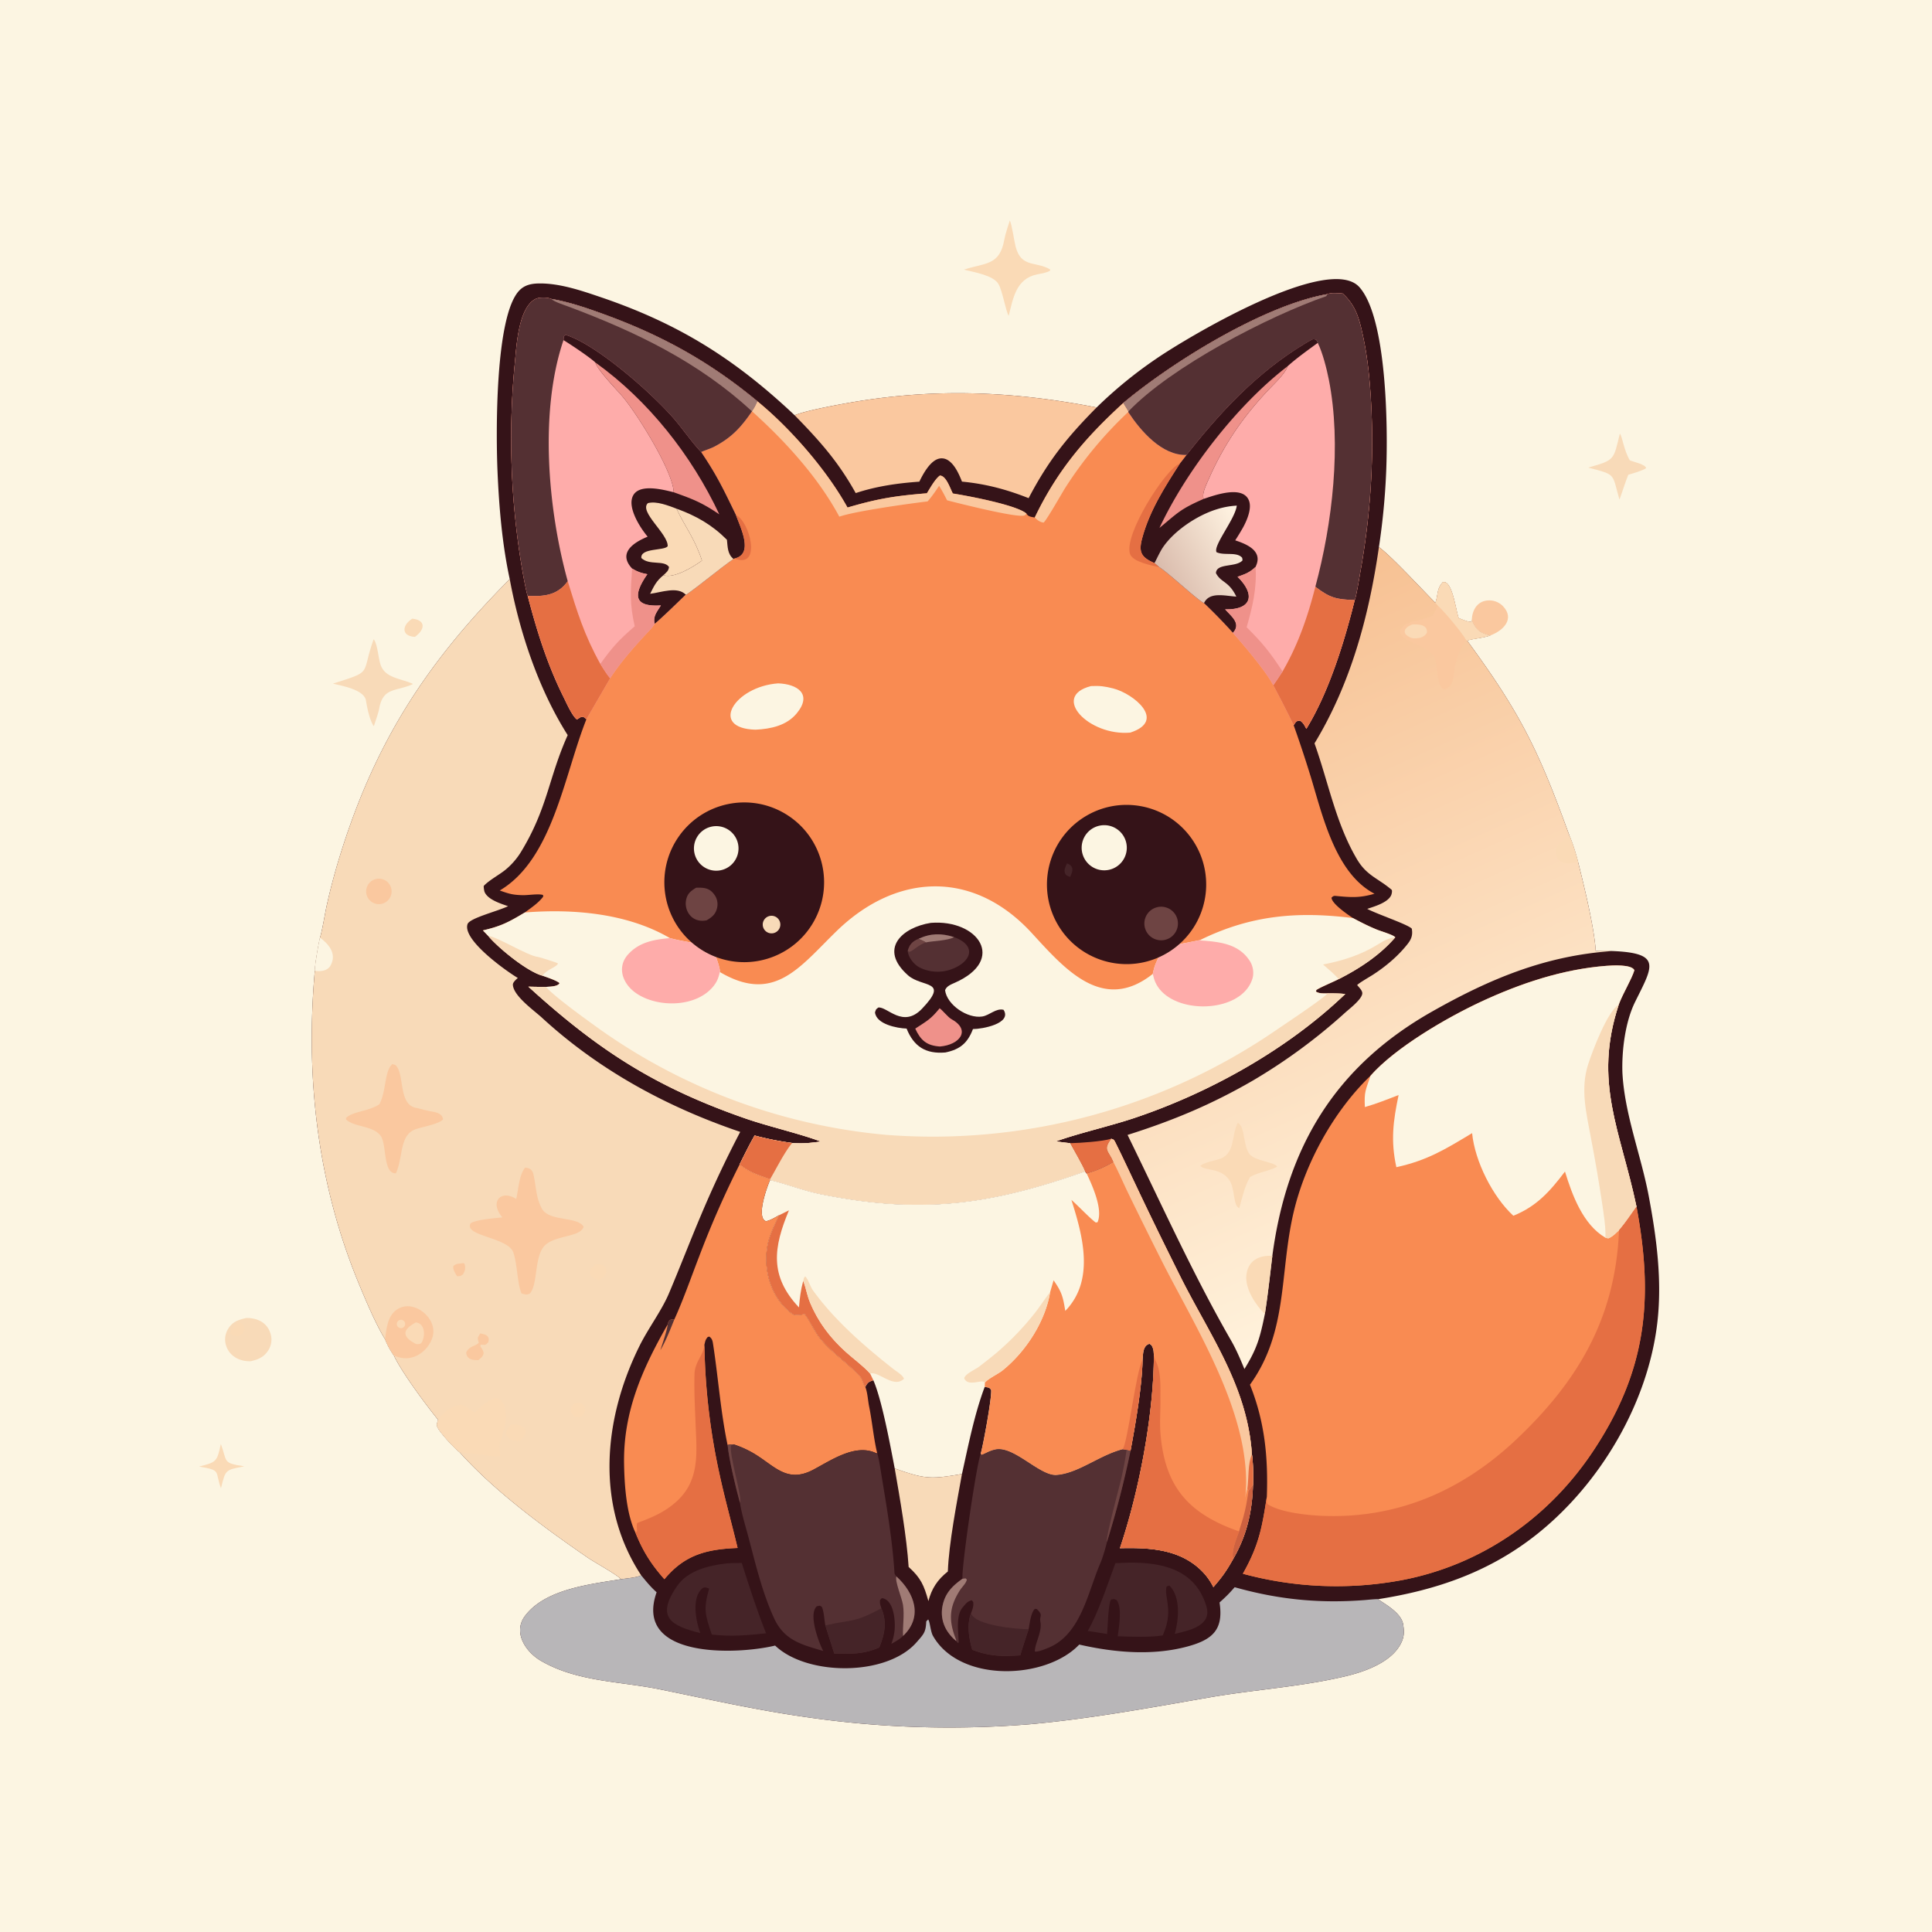 <svg xmlns="http://www.w3.org/2000/svg" width="1024" height="1024" preserveAspectRatio="none" style="display:block" viewBox="0 0 2048 2048"><defs><linearGradient id="b" x1="1238.16" x2="1324.91" y1="617.75" y2="569.242" gradientUnits="userSpaceOnUse"><stop class="stop0" offset="0" stop-color="#DABCAD"/><stop class="stop1" offset="1" stop-color="#FFF3E1"/></linearGradient><linearGradient id="a" x1="1264.16" x2="1562.95" y1="672.522" y2="1336.17" gradientUnits="userSpaceOnUse"><stop class="stop0" offset="0" stop-color="#F7C193"/><stop class="stop1" offset="1" stop-color="#FFF2DC"/></linearGradient></defs><path fill="#FCF5E2" d="M0 0h2048v2048H0z"/><path fill="#351318" d="M1162.46 431.919a459.4 459.4 0 0 1 63.31-51.726c30.5-21.039 182.7-112.496 215.31-75.728 29.07 32.775 30.2 148.275 28.39 193.937a735 735 0 0 1-7.76 81.547c13.18 9.417 46.83 46.16 59.87 59.077l.48-1.5c2.53-8.142 1.06-13.375 7.31-20.291 10.09-2.963 13.84 30.008 16.88 38.036 3.64 1.371 9.53 4.032 13.14 3.96l.78-1.927c4.66 10.491 8.39 13.714 19.75 16.22-7.39 2.872-21.55 3.787-24.59 5.678 56.33 76.723 75.51 115.804 108.44 206.912 3.28 7.434 7.08 19.704 9.06 27.652 6.04 23.868 17.28 69.976 18.71 94.234 5.86-.18 11.94-.62 17.72.14 53.17 2.17 42.5 16.42 23.95 54.06-10.42 21.15-14.11 51.2-13.4 74.5 2.13 43.91 19.69 87.61 27.9 131.07 8.35 44.27 14.39 89.86 9.07 134.79-10.04 84.81-60.02 169.43-126.25 222.72-50.24 40.43-106.72 60.04-169.26 69.86.67 2.2 23.95 12.76 26.14 26.75 1.24 7.93 1.46 14.01-3.73 22.66-10.95 18.26-37.57 27.65-57.15 32.31-47.38 11.27-96.44 14.12-144.52 22.48-62.8 10.93-125.84 22.56-189.33 28.36a1050.6 1050.6 0 0 1-242.1-8.08c-49.6-7.12-99.735-18.35-149.025-28.4-43.121-9.11-88.89-7.96-128.017-30.62-16.31-9.44-30.012-30.14-17.107-47.5 21.32-28.68 69.101-33.69 101.798-39.09-3.714-4.59-28.58-18.27-35.083-22.75-46.448-31.97-98.397-70.03-136.142-112.04-5.377-3.97-19.785-19.68-23.028-25.84-1.668-3.17-.454-5.07.449-8.32-12.645-15.58-38.486-50.22-46.817-68.02-4.182-6.02-6.737-10.79-9.465-17.5-9.694-15.58-20.135-40.46-27.247-57.56-44.23-106.31-57.274-218.71-47.183-332.86.32-8.24 3.742-27.09 5.502-35.123 2.246-7.043 5.091-24.565 6.862-32.829a645 645 0 0 1 13.624-51.883c37.203-121.549 91.753-206.062 180.64-295.385-8.046-37.059-11.337-76.439-12.96-114.277-1.622-37.823-2.988-164.591 23.147-191.724 5.484-5.694 12.432-7.232 20.11-7.411 22.299-.517 46.146 7.703 67.091 14.846 82.245 28.052 141.616 65.427 204.649 124.883 10.537-4.593 40.907-10.23 53.062-12.437 91.943-16.695 175.86-13.567 267.02 4.139"/><path fill="#F8DAB8" d="M339.215 993.997c2.246-7.043 5.091-24.565 6.862-32.829a645 645 0 0 1 13.624-51.883c37.203-121.549 91.753-206.062 180.64-295.385 10.344 56.039 30.718 117.053 61.447 165.364-20.535 45.79-21.011 76.838-49.459 123.719a75.7 75.7 0 0 1-15.96 18.546c-6.274 5.34-17.655 11.263-23.501 17.501-.36.384.247 5.144.832 6.535 3.406 8.11 17.173 12.36 24.864 15.027-10.927 5.361-40.823 12.605-42.962 19.039-5.77 17.357 44.18 51.829 53.307 57.029-1.884 1.73-5.256 4.59-5.216 7.03.193 11.83 22.759 27.72 30.415 34.77 60.766 55.94 132.615 94.93 210.56 121.39a1159 1159 0 0 0-41.309 87.64c-11.779 27.76-22.556 55.96-34.304 83.67-7.694 18.15-21.817 36.82-31.028 55.34-38.353 77.11-47.217 169.17 1.702 243.47-5.221 2.34-15.447 3.25-21.5 4.04-3.714-4.59-28.58-18.27-35.083-22.75-46.448-31.97-98.397-70.03-136.142-112.04-5.377-3.97-19.785-19.68-23.028-25.84-1.668-3.17-.454-5.07.449-8.32-12.645-15.58-38.486-50.22-46.817-68.02-4.182-6.02-6.737-10.79-9.465-17.5-9.694-15.58-20.135-40.46-27.247-57.56-44.23-106.31-57.274-218.71-47.183-332.86.32-8.24 3.742-27.09 5.502-35.123"/><path fill="#FADAB6" d="M502.889 1497.65c6.238-5.52 14.101-13.86 22.243-15.64 2.392-.52 5.326 1.71 6.696 3.47 10.14 13.03 1.404 32.42-2.653 46.08-1.079 3.64 2.165 7.75.666 12.17-3.437 1.23-36.224-4.1-42.837-4.51-5.377-3.97-19.785-19.68-23.028-25.84-1.668-3.17-.454-5.07.449-8.32 7.747-10.63 11.347-12.13 23.868-16.28 6.44 2.78 9.089 4.42 14.596 8.87"/><path fill="#FAC89F" d="M408.143 1419.54c1.517-10.7 2.452-24.05 12.113-31.04 17.699-12.81 44.563 9.04 38.231 29.01-4.77 15.04-20.396 26.08-36.225 21.13-1.564-.5-3.115-1.03-4.654-1.6-4.182-6.02-6.737-10.79-9.465-17.5"/><path fill="#FADAB6" d="M440.841 1401.83c9.665 1.06 10.267 14 6.346 20.91-1.4 2.47-3.442 2.02-5.866 2.08-15.22-7.62-15.346-15.13-.48-22.99M424.408 1399.08a4.434 4.434 0 0 1 1.479 8.74 4.42 4.42 0 0 1-4.202-1.52 4.42 4.42 0 0 1-.746-4.4 4.44 4.44 0 0 1 3.469-2.82"/><path fill="#FCF5E2" d="M333.713 1029.12c.32-8.24 3.742-27.09 5.502-35.123 8.784 6.353 18.356 16.863 11.096 29.613-3.226 5.67-10.445 6.39-16.598 5.51"/><path fill="#FAC89F" d="M556.738 1237.66c7.642.89 8.351 4.6 9.676 11.81 2.078 11.3 2.336 21.41 8.032 31.75 7.704 13.97 37.868 7.97 44.195 19.18-3.45 11.65-32.009 8.61-42.232 21.1-10.177 12.44-6.159 41.11-15.072 49.94-4.278 1.37-3.344.81-8.387-.22-4.455-8.98-4.485-31.27-8.839-43.64-5.677-16.12-53.248-17.29-45.151-30.95 6.739-3.94 25.045-5.18 33.585-6.18-13.862-15.98-1.931-30.01 14.669-19.52 2.495-10.48 2.962-25.55 9.524-33.27M415.848 1128.02l3.086.79c10.451 8.46 2.71 41.78 21.994 45.55 4.469.88 9.025 2.37 13.657 3.29 6.149 1.21 13.953 1.74 15.11 8.83-2.992 4.53-21.412 8.1-28.217 10.23-18.533 5.81-13.761 29.67-21.796 47.02-14.039.66-9.365-30.84-16.351-39.95-8.257-10.76-27.862-8.78-36.654-17.22l.342-1.73c7.465-6.94 24.089-6.71 35.201-14.33 7.606-14.77 5.004-34.6 13.628-42.48M399.408 931.619a13.505 13.505 0 1 1-11.127 15.359c-1.115-7.301 3.842-14.143 11.127-15.359M509.065 1413.51c5.786.86 10.71 2.74 8.42 9.56-3.801 3.3-1.985 2.42-8.075 2.37l-.175 1.91c1.94 2.84 3.03 3.91 3.453 7.34-1.257 3.89-2.328 4.31-5.62 7.09-6.111-.02-12.215-.5-12.904-8.14 3.745-7.36 9.051-5.9 13.357-10.3-1.669-5.86-1.344-5.01 1.544-9.83"/><path fill="#FADAB6" d="M541.571 1510.23c14.483-1.47 21.223 7.13 9.831 17.28-12.771.9-20.071-7.38-9.831-17.28M631.803 1340.06c4.858-.12 6.156.08 9.753 3.16 2.833 6.96-.671 9.68-5.916 13.78-11.377-1.61-14.048-9.98-3.837-16.94M610.448 1487.36a7.586 7.586 0 0 1 9.364 4.69 7.583 7.583 0 0 1-4.254 9.57 7.583 7.583 0 0 1-10.315-8.48 7.58 7.58 0 0 1 5.205-5.78"/><path fill="#FAC89F" d="m491.147 1338.98 1.196.55c1.336 4.6.864 7.21-1.469 11.22-3.626 2.5-1.64 1.67-6.346 2.16-1.886-2.93-4.711-7.4-3.98-10.8 3.324-3 5.531-2.44 10.599-3.13"/><path fill="url(#a)" d="M1461.71 579.949c13.18 9.417 46.83 46.16 59.87 59.077l.48-1.5c2.53-8.142 1.06-13.375 7.31-20.291 10.09-2.963 13.84 30.008 16.88 38.036 3.64 1.371 9.53 4.032 13.14 3.96l.78-1.927c4.66 10.491 8.39 13.714 19.75 16.22-7.39 2.872-21.55 3.787-24.59 5.678 56.33 76.723 75.51 115.804 108.44 206.912 3.28 7.434 7.08 19.704 9.06 27.652 6.04 23.868 17.28 69.976 18.71 94.234 5.86-.18 11.94-.62 17.72.14-71.06 4.85-129.72 29.37-191.07 64.08-102.96 58.24-154.14 143.9-169.45 258.99-2.48 20.24-4.76 41.71-7.94 61.76-5.16 25.11-8.26 36.58-21.67 58.28-3.94-9.66-8.72-20.86-13.95-29.93-40.56-70.44-74.11-145.18-109.93-218.25 48.02-15.16 89.17-32.33 132.92-57.68a595 595 0 0 0 97.95-72.12c4.75-4.23 17-13.61 17.93-19.78.48-3.23-3.1-6.43-5.4-9.29 1.85-2.14 12.99-8.56 16.25-10.65 13.8-8.83 27.3-20.16 37.4-33.13 4.12-5.297 5.37-9.66 4.25-16.02-4.3-4.545-36.35-15.21-47.23-20.953 7.69-2.582 21.35-6.486 25.22-14.123.82-1.62 1.49-5.388.6-6.156-14.33-12.244-26.29-14.783-36.67-32.31-22.4-37.827-30.3-81.546-45.04-122.87 38.49-63.36 57.82-135.251 68.28-208.039"/><path fill="#FAC89F" d="M1524.13 641.955c7.52 7.075 25.22 27.989 30.15 36.648-8.5 12.304-11.08 20.503-13.02 35.296-1.06 8.066-1.81 14.222-10.24 16.855-8.2-2.039-6.52-24.43-10.55-33.614-6.51-14.854-35.49-14.839-36.44-28.415 4.39-11.859 24.75-10.423 34.82-15.913q2.73-5.384 5.28-10.857"/><path fill="#FADAB6" d="M1497.39 661.928c6.25-.221 16.51.013 15.1 9.055-2.17 3.229-3.08 3.356-6.56 4.988-7.27 1.233-10.22 1.381-15.9-3.557-1.4-3.509-1.3-1.771-.34-5.393 2.68-3.279 3.64-3.357 7.7-5.093M1340.8 1392.97c-9.61-9.41-20.78-26.47-19.67-40.37 1.26-15.82 12.75-22.18 27.61-21.39-2.48 20.24-4.76 41.71-7.94 61.76M1521.58 639.026l.48-1.5c2.53-8.142 1.06-13.375 7.31-20.291 10.09-2.963 13.84 30.008 16.88 38.036 3.64 1.371 9.53 4.032 13.14 3.96l.78-1.927c4.66 10.491 8.39 13.714 19.75 16.22-7.39 2.872-21.55 3.787-24.59 5.678l-1.05-.599c-4.93-8.659-22.63-29.573-30.15-36.648zM1663.77 886.114c3.28 7.434 7.08 19.704 9.06 27.652-9.32 2.576-24.48 3.239-23.27-12.295.71-9.067 9.23-10.458 14.21-15.357M1312.09 1190.27c8.16 3.86 5.31 24.74 12.79 33.48 5.8 6.79 24.71 7.78 29.08 12.79-5.98 4.2-20.09 5.98-28.75 11.07-5.62 9.02-8.65 22.74-11.53 33.17-7.09-3.09-3.96-20.81-10.98-30.46-9.3-12.78-25.38-8.83-30.36-14.44 3.86-3.44 13.81-5.44 19.2-6.92 18.39-5.07 13.45-25.47 20.55-38.69"/><path fill="#B8B6B8" d="M679.729 1669.97c5.59 6.74 9.742 11.99 16.307 17.89-24.83 70.69 85.284 66.26 125.627 56.51 33.504 32.13 117.81 33.03 149.857-3.4 7.782-8.85 9.842-10.63 10.349-22.23l2.002-2.05c1.94 2.14 2.444 12.66 5.09 17.33 28.409 50.16 119.669 46.61 155.079 9.28 36.88 8.41 77.38 12.12 114.53 2.1 26.54-7.16 38.7-17.61 34.19-46.7 6.7-6.04 10.17-9.41 16.03-16.2 45.99 12.99 89.45 17.36 137.16 13.69 4.32-.33 11.14-1.15 15.32-1.05.67 2.2 23.95 12.76 26.14 26.75 1.24 7.93 1.46 14.01-3.73 22.66-10.95 18.26-37.57 27.65-57.15 32.31-47.38 11.27-96.44 14.12-144.52 22.48-62.8 10.93-125.84 22.56-189.33 28.36a1050.6 1050.6 0 0 1-242.1-8.08c-49.6-7.12-99.735-18.35-149.025-28.4-43.121-9.11-88.89-7.96-128.017-30.62-16.31-9.44-30.012-30.14-17.107-47.5 21.32-28.68 69.101-33.69 101.798-39.09 6.053-.79 16.279-1.7 21.5-4.04"/><path fill="#FAC89F" d="M842.378 440.217c10.537-4.593 40.907-10.23 53.062-12.437 91.943-16.695 175.86-13.567 267.02 4.139-31.28 31.621-51.11 56.156-72.08 96.154-23.32-9.252-45.54-15.155-70.65-17.544-3.14-8.046-8.36-19.888-16.6-23.62a12.15 12.15 0 0 0-9.372-.204c-8.449 3.279-15.444 15.921-19.206 23.889-22.751 1.585-45.742 4.855-67.45 12.105-18.64-33.496-38.115-55.26-64.724-82.482"/><path fill="#F98B52" d="M1406.94 311.833c4.14-1.816 11.69-1.044 16.38-.688 13.84 12.652 17.41 26.239 21.32 44.146 5.42 24.789 7.69 50.211 8.96 75.509 2.95 58.762-1.15 117.461-11.56 175.345-.89 4.985-4.3 26.079-5.98 29.922-10.83 43.873-27.36 97.645-51.27 136.485-2.15-3.791-2.97-6.107-6.43-8.524-4.18-.337-4.78 1.414-7.03 4.696 6.5 18.253 12.59 36.649 18.27 55.174 12.72 41.839 26.24 101.961 67.43 123.493-15.84 4.597-24.83 3.879-41.17 2.32-2.31-.22-3 .513-4.43 1.87.46 6.571 17.25 17.912 22.76 21.616 8.6 4.59 16.42 8.563 25.44 12.26 4.1 1.679 17.76 5.596 19.39 8.169-16.62 19.164-37.52 32.814-59.98 44.284-6 3.11-19.69 8.71-23.64 11.53l-.45 1.62c3.6 2.37 7.78 1.85 12.29 1.96 6.29.07 12.52.02 18.78.65-61.4 58.92-144.7 105.24-225.06 131.93-24.88 8.26-59.12 16.07-81.64 24.33 5.02.72 10.06 1.35 15.1 1.89 3 5.62 14.59 25.62 15.81 29.89-100.78 35.59-173.822 45.62-279.774 24.25-19.072-3.85-36.702-10.98-54.166-15.07l.001-.79c-13.892-5.13-20.748-6.73-32.353-15.62 5.187-10.36 10.234-20.7 15.975-30.76a317 317 0 0 0 39.771 7.89c11.948.76 18.624.09 30.495-1.5-21.576-8.22-55.792-16.09-79.935-24.48-95.844-33.31-156.208-72.51-230.105-139.71 6.212.16 12.426.24 18.641.25 3.941-.36 12.653-.27 14.318-4.04-3.189-2.92-13.396-6.12-18.132-7.9-16.075-4.38-46.303-28.91-57.279-41.953l-5.785-6.014c19.408-4.488 27.301-8.738 44.446-18.981 6.682-4.988 14.658-10.236 19.519-16.9l-.282-1.698c-5.046-1.516-15.556.38-21.602.234-10.575-.253-14.661-1.539-24.203-4.961 56.229-33.371 68.034-121.776 91.882-181.647l-2.974-2.253c-3.456-.438-3.291.384-7.145 2.622-5.091-3.905-10.864-17.158-13.779-22.999-17.651-35.371-28.373-69.878-38.353-107.967-1.998-6.003-4.994-23.119-6.096-29.488a826.8 826.8 0 0 1-7.502-218.076c1.713-17.309 3.749-58.754 22.338-67.456 3.317-1.554 12.462-1.676 15.978.157 18.964 3.124 38.395 9.863 56.474 16.451 61.627 22.455 111.998 50.42 162.359 92.15 35.1 28.694 73.502 72.939 95.427 112.546 32.778-9.579 50.242-12.304 84.134-15.104 3.495-5.554 8.701-15.145 13.777-18.767 6.71.108 10.81 13.409 13.75 18.995 15.99 2.513 67.67 12.209 78.08 21.339 1.82 3.288 4.98 3.427 8.75 4.11 24.02-49.975 53.25-84.226 93.77-121.324 52.4-43.911 149.46-103.715 216.29-115.413"/><path fill="#FCF5E2" d="M763.102 1030.4c57.754 33.99 84.59-5.43 123.803-43.487 63.94-62.054 145.255-64.878 206.845 2.18 34.98 38.077 75.32 85.267 128.24 43.287 1.66-7.94 2.64-9.98 6.04-17.45a84.7 84.7 0 0 0 22.04-14.06c7.34-1.404 14.66-2.855 21.98-4.353 54.06-26.602 103.75-30.627 162.14-23.32 8.6 4.59 16.42 8.563 25.44 12.26 4.1 1.679 17.76 5.596 19.39 8.169-16.62 19.164-37.52 32.814-59.98 44.284-6 3.11-19.69 8.71-23.64 11.53l-.45 1.62c3.6 2.37 7.78 1.85 12.29 1.96 6.29.07 12.52.02 18.78.65-61.4 58.92-144.7 105.24-225.06 131.93-24.88 8.26-59.12 16.07-81.64 24.33 5.02.72 10.06 1.35 15.1 1.89 3 5.62 14.59 25.62 15.81 29.89-100.78 35.59-173.822 45.62-279.774 24.25-19.072-3.85-36.702-10.98-54.166-15.07l.001-.79c-13.892-5.13-20.748-6.73-32.353-15.62 5.187-10.36 10.234-20.7 15.975-30.76a317 317 0 0 0 39.771 7.89c11.948.76 18.624.09 30.495-1.5-21.576-8.22-55.792-16.09-79.935-24.48-95.844-33.31-156.208-72.51-230.105-139.71 6.212.16 12.426.24 18.641.25 3.941-.36 12.653-.27 14.318-4.04-3.189-2.92-13.396-6.12-18.132-7.9-16.075-4.38-46.303-28.91-57.279-41.953l-5.785-6.014c19.408-4.488 27.301-8.738 44.446-18.981 51.196-4.107 108.686.761 153.793 27.14 7.988 2.118 15.24 3.386 23.339 4.839a84.8 84.8 0 0 0 25.545 15.219c1.305 4.04 4.432 12.14 4.077 15.92"/><path fill="#F8DAB8" d="M560.139 1045.92c6.212.16 12.426.24 18.641.25 7.714 9.15 38.317 31.4 48.595 38.81a621.37 621.37 0 0 0 311.79 118 643.48 643.48 0 0 0 414.725-111.77c8.22-5.59 49.62-33.17 53.35-38.19 6.29.07 12.52.02 18.78.65-61.4 58.92-144.7 105.24-225.06 131.93-24.88 8.26-59.12 16.07-81.64 24.33 5.02.72 10.06 1.35 15.1 1.89 3 5.62 14.59 25.62 15.81 29.89-100.78 35.59-173.822 45.62-279.774 24.25-19.072-3.85-36.702-10.98-54.166-15.07l.001-.79c-13.892-5.13-20.748-6.73-32.353-15.62 5.187-10.36 10.234-20.7 15.975-30.76a317 317 0 0 0 39.771 7.89c11.948.76 18.624.09 30.495-1.5-21.576-8.22-55.792-16.09-79.935-24.48-95.844-33.31-156.208-72.51-230.105-139.71"/><path fill="#E56F43" d="M799.913 1203.72a317 317 0 0 0 39.771 7.89c-8.487 10.36-16.532 26.83-23.393 38.49-13.892-5.13-20.748-6.73-32.353-15.62 5.187-10.36 10.234-20.7 15.975-30.76"/><path fill="#FEACAA" d="M1250.07 1000.87c7.34-1.404 14.66-2.855 21.98-4.353l1.17.433c19.69 1.411 40.17 3.52 51.8 22.02 3.31 5.27 4.44 12.53 2.56 18.56-12.33 39.71-94.41 38.86-104.65-1.52l-.94-3.63c1.66-7.94 2.64-9.98 6.04-17.45a84.7 84.7 0 0 0 22.04-14.06M710.141 994.422c7.988 2.118 15.24 3.386 23.339 4.839a84.8 84.8 0 0 0 25.545 15.219c1.305 4.04 4.432 12.14 4.077 15.92-1.322 5.01-2.256 8.61-5.301 12.97-17.374 24.88-61.102 25.64-84.317 8.86-13.43-9.7-19.855-27.01-7.649-40.54 11.857-13.135 27.765-15.787 44.306-17.268"/><path fill="#F8DAB8" d="M1402.48 1022.39c21.2-3.99 40.78-10.34 59-21.77 5.87-3.676 10.48-6.192 17.54-6.994-16.62 19.164-37.52 32.814-59.98 44.284-3.79-4.64-11.92-11.48-16.56-15.52M517.687 992.277c7.989-.079 41.585 20.913 52.391 22.083 1.761.19 19.935 5.88 21.414 6.9-1.38 4.16-11.465 5.96-16.526 12.97-16.075-4.38-46.303-28.91-57.279-41.953"/><path fill="#351318" d="M986.733 978.28c50.027-3.936 80.437 39.16 25.387 63.5-3.98 1.76-8.77 3.56-10.3 7.89 2.05 15.77 23.98 30.26 39.36 27.87 7.86-1.22 14.62-9.13 22.65-7.09 9.22 14.51-22.61 20.46-32.46 20.39-5.65 14.83-13.63 21.59-29.21 24.82-20.811 1.79-33.467-6.22-41.141-25.34-10.052-.32-32.157-4.53-33.488-17.21 1.557-4.03.355-2.45 3.504-5.08 9.492-1.26 25.941 22.45 46.239 1.37 29.566-30.93.317-22.2-14.712-35.51-31.74-28.11-6.073-50.866 24.171-55.61"/><path fill="#543033" d="M973.686 995.22c12.855-6.046 24.413-6.058 37.634-1.835 25.03 9.195 18.14 26.645-3.39 34.295a42.7 42.7 0 0 1-33.014-2.07c-5.921-2.95-12.225-10.8-12.671-17.53 1.896-6.87 4.856-10.069 11.441-12.86"/><path fill="#A07B75" d="M973.686 995.22c12.855-6.046 24.413-6.058 37.634-1.835-6.54 3.82-21.81 3.945-29.89 5.581-2.348-1.475-5.176-2.59-7.744-3.746"/><path fill="#6E4443" d="M962.245 1008.08c1.896-6.87 4.856-10.069 11.441-12.86 2.568 1.156 5.396 2.271 7.744 3.746-8.434 2.894-13.378 9.134-17.565 10.054z"/><path fill="#EF918A" d="M996.061 1068.81c3.049 2.08 8.949 9.56 12.319 11.4 21.43 11.68 9.01 27.43-12.021 29.14-14.126-.93-20.505-6.68-26.156-18.98 12.593-8.25 16.31-9.85 25.858-21.56"/><path fill="#FEACAA" d="M1406.94 311.833c4.14-1.816 11.69-1.044 16.38-.688 13.84 12.652 17.41 26.239 21.32 44.146 5.42 24.789 7.69 50.211 8.96 75.509 2.95 58.762-1.15 117.461-11.56 175.345-.89 4.985-4.3 26.079-5.98 29.922-10.83 43.873-27.36 97.645-51.27 136.485-2.15-3.791-2.97-6.107-6.43-8.524-4.18-.337-4.78 1.414-7.03 4.696a1202 1202 0 0 0-21.6-42.375c-7.13-14.147-31.99-43.311-42.76-55.541a589 589 0 0 0-30.66-31.509c-7.08-3.288-36.42-30.954-47.32-38.043l-5.19-4.321c-13.83-6.109-17.14-11.211-13.06-26.365 7.86-29.186 23.9-54.216 40.04-79.32.53-.477 6.2-7.925 7.03-8.996-26.16.858-48.85-25.682-61.86-45.493l.17-.586-5.47-8.929c52.4-43.911 149.46-103.715 216.29-115.413"/><path fill="#543033" d="M1406.94 311.833c4.14-1.816 11.69-1.044 16.38-.688 13.84 12.652 17.41 26.239 21.32 44.146 5.42 24.789 7.69 50.211 8.96 75.509 2.95 58.762-1.15 117.461-11.56 175.345-.89 4.985-4.3 26.079-5.98 29.922-19.29-.628-26.12-2.078-41.73-14.087 18.11-67.18 27.93-150.965 14.26-219.71-2.33-11.677-6.48-28.14-11.69-38.831l-1.56-3.246c-2.42-.696-3.22-1.097-5.97.489-53.97 31.11-93.99 73.865-131.56 121.572-26.16.858-48.85-25.682-61.86-45.493l.17-.586-5.47-8.929c52.4-43.911 149.46-103.715 216.29-115.413"/><path fill="#A07B75" d="m1406.94 311.833-1.02 2.118c-61.32 21.249-164.29 74.578-209.8 122.224l-5.47-8.929c52.4-43.911 149.46-103.715 216.29-115.413"/><path fill="#351318" d="M1257.81 482.254c37.57-47.707 77.59-90.462 131.56-121.572 2.75-1.586 3.55-1.185 5.97-.489l1.56 3.246c-10.32 7.603-22.58 16.262-32 24.807-2.19 6.902-11.59 16.029-16.83 21.462-12.27 12.702-23.1 25.394-33.52 39.701a318 318 0 0 0-32.82 57.507c-2.53 5.824-8.06 16.304-5.78 21.935 11.19-3.727 41.92-15.114 48.11 2.128 3.03 8.449-2.37 20.968-6.64 28.633q-3.825 6.713-8.04 13.181c11.33 3.731 28.39 10.484 22.56 25.758-.31.815-.65 1.622-1 2.42-6.62 6.182-10.79 7.498-19.09 10.447 19.12 18.704 15.45 35.142-13.18 34.517 6.98 7.742 17.21 15.146 8.3 24.873a589 589 0 0 0-30.66-31.509c-7.08-3.288-36.42-30.954-47.32-38.043l-5.19-4.321c-13.83-6.109-17.14-11.211-13.06-26.365 7.86-29.186 23.9-54.216 40.04-79.32.53-.477 6.2-7.925 7.03-8.996"/><path fill="url(#b)" d="M1223.8 596.935c2.77-5.3 5.96-12.378 9.11-16.977 12.17-17.744 36.25-33.642 56.59-39.992a85 85 0 0 1 21.56-3.976l-.27 1.42c-2.89 14.538-24.93 41.122-21.2 47.946 8.31 3.885 21.45-.841 27.21 5.978l.36 2.654c-6.85 7.791-27.76 2.583-28.2 13.555 5.36 10.304 13.55 8.201 21.59 24.882-11.9-.679-28.51-5.528-34.24 6.874-7.08-3.288-36.42-30.954-47.32-38.043z"/><path fill="#EF918A" d="M1364.9 388.246c-2.19 6.902-11.59 16.029-16.83 21.462-12.27 12.702-23.1 25.394-33.52 39.701a318 318 0 0 0-32.82 57.507c-2.53 5.824-8.06 16.304-5.78 21.935-25.01 10.938-27.09 14.454-46.86 30.764 28.47-60.831 82.59-130.572 135.81-171.369"/><path fill="#E56F43" d="M1394.33 621.98c15.61 12.009 22.44 13.459 41.73 14.087-10.83 43.873-27.36 97.645-51.27 136.485-2.15-3.791-2.97-6.107-6.43-8.524-4.18-.337-4.78 1.414-7.03 4.696a1202 1202 0 0 0-21.6-42.375c3.17-4.258 6.83-10.04 9.85-14.549 16.48-28.442 26.71-58.114 34.75-89.82"/><path fill="#EF918A" d="M1330.94 600.971c1.52 22.39-3.22 42.471-9.45 63.902 17.23 17.19 24.6 26.321 38.09 46.927-3.02 4.509-6.68 10.291-9.85 14.549-7.13-14.147-31.99-43.311-42.76-55.541 8.91-9.727-1.32-17.131-8.3-24.873 28.63.625 32.3-15.813 13.18-34.517 8.3-2.949 12.47-4.265 19.09-10.447"/><path fill="#FEACAA" d="M559.411 631.713c-1.998-6.003-4.994-23.119-6.096-29.488a826.8 826.8 0 0 1-7.502-218.076c1.713-17.309 3.749-58.754 22.338-67.456 3.317-1.554 12.462-1.676 15.978.157 18.964 3.124 38.395 9.863 56.474 16.451 61.627 22.455 111.998 50.42 162.359 92.15-2.159 4.631-2.921 6.44-5.805 10.555-11.488 16.735-21.41 27.746-39.845 37.41-4.367 2.289-11.342 4.35-14.037 5.779 16.933 25.095 23.811 39.845 36.91 66.85 4.727 13.259 19.209 41.409-1.652 46.031l-.993.402c-17.07 12.221-34.135 26.738-50.059 37.951l-.562-.096c-5.409 5.225-28.262 27.537-33.071 30.884-1.954 3.894-6.177 7.818-9.173 11.069-13.438 14.579-27.133 30.025-37.917 46.719l-25.096 43.305-2.974-2.253c-3.456-.438-3.291.384-7.145 2.622-5.091-3.905-10.864-17.158-13.779-22.999-17.651-35.371-28.373-69.878-38.353-107.967"/><path fill="#543033" d="M559.411 631.713c-1.998-6.003-4.994-23.119-6.096-29.488a826.8 826.8 0 0 1-7.502-218.076c1.713-17.309 3.749-58.754 22.338-67.456 3.317-1.554 12.462-1.676 15.978.157 18.964 3.124 38.395 9.863 56.474 16.451 61.627 22.455 111.998 50.42 162.359 92.15-2.159 4.631-2.921 6.44-5.805 10.555-11.488 16.735-21.41 27.746-39.845 37.41-4.367 2.289-11.342 4.35-14.037 5.779-7.89-8.077-18.863-23.303-26.554-32.588-22.507-27.171-83.856-81.49-117.261-91.655-2.33 1.843-1.582 1.596-2.118 5.578-25.765 75.881-16.522 179.633 4.491 255.619-11.189 15.311-25.284 16.15-42.422 15.564"/><path fill="#A07B75" d="M584.129 316.85c18.964 3.124 38.395 9.863 56.474 16.451 61.627 22.455 111.998 50.42 162.359 92.15-2.159 4.631-2.921 6.44-5.805 10.555-56.849-52.375-122.8-84.13-194.536-110.985-5.44-2.037-14.321-4.77-18.492-8.171"/><path fill="#351318" d="M597.342 360.53c.536-3.982-.212-3.735 2.118-5.578 33.405 10.165 94.754 64.484 117.261 91.655 7.691 9.285 18.664 24.511 26.554 32.588 16.933 25.095 23.811 39.845 36.91 66.85 4.727 13.259 19.209 41.409-1.652 46.031l-.993.402c-17.07 12.221-34.135 26.738-50.059 37.951l-.562-.096c-5.409 5.225-28.262 27.537-33.071 30.884-1.573-8.251 2.129-11.96 6.694-19.443-29.677 1.872-29.111-11.924-14.351-33.096-6.805-1.356-10.226-2.415-16.119-6.022-15.428-16.461 1.507-27.637 16.433-33.742a146 146 0 0 1-3.837-4.991c-6.352-8.68-15.125-23.964-12.913-34.753 3.719-18.135 32.716-10.193 44.365-7.383-.326-21.623-39.638-84.972-55.353-102.751-6.541-7.4-25.723-27.393-27.639-34.783-6.911-6.273-26.172-19.036-33.786-23.723"/><path fill="#EF918A" d="M631.128 384.253c56.249 40.284 102.081 98.529 131.371 160.971-18.919-12.766-27.603-15.95-48.379-23.437-.326-21.623-39.638-84.972-55.353-102.751-6.541-7.4-25.723-27.393-27.639-34.783"/><path fill="#F8DAB8" d="M717.103 539.2c20.894 7.585 37.695 17.118 53.478 33.004.826 7.683.538 15.122 6.959 20.274-17.07 12.221-34.135 26.738-50.059 37.951l-.562-.096c-8.939-8.996-25.751-2.409-37.76-.873 4.388-8.778 6.507-13.49 14.142-19.769 11.153 3.944 31.959-8.99 40.828-15.468-7.874-23.832-17.556-34.939-27.026-55.023"/><path fill="#FADAB6" d="M703.301 609.691c3.341-3.179 5.243-4.315 5.91-8.62-5.235-7.788-20.835-1.316-29.359-9.547-1.11-10.949 24.274-7.507 27.915-12.483.758-13.006-30.803-36.614-20.967-45.709 9.31-2.384 21.406 2.575 30.303 5.868 9.47 20.084 19.152 31.191 27.026 55.023-8.869 6.478-29.675 19.412-40.828 15.468"/><path fill="#E56F43" d="M601.833 616.149c10.128 32.939 17.43 56.807 34.535 87.666 3.347 5.222 6.453 10.4 10.39 15.19l-25.096 43.305-2.974-2.253c-3.456-.438-3.291.384-7.145 2.622-5.091-3.905-10.864-17.158-13.779-22.999-17.651-35.371-28.373-69.878-38.353-107.967 17.138.586 31.233-.253 42.422-15.564"/><path fill="#EF918A" d="M670.072 602.656c5.893 3.607 9.314 4.666 16.119 6.022-14.76 21.172-15.326 34.968 14.351 33.096-4.565 7.483-8.267 11.192-6.694 19.443-1.954 3.894-6.177 7.818-9.173 11.069-13.438 14.579-27.133 30.025-37.917 46.719-3.937-4.79-7.043-9.968-10.39-15.19 12.761-17.87 19.661-25.447 36.474-39.926-5.484-23.791-4.441-36.984-2.77-61.233"/><path fill="#351318" d="M733.48 999.261c-33.154-28.719-38.881-78.005-13.197-113.562s74.274-45.607 111.957-23.156c37.682 22.45 51.976 69.964 32.935 109.479-19.041 39.518-65.11 57.938-106.15 42.458a84.8 84.8 0 0 1-25.545-15.219"/><path fill="#FCF5E2" d="M753.74 876.381a23.62 23.62 0 0 1 27.932 30.364 23.62 23.62 0 0 1-17.958 15.804c-12.611 2.436-24.857-5.651-27.569-18.205-2.712-12.555 5.103-24.976 17.595-27.963"/><path fill="#6E4443" d="M737.917 941.026c8.809-.31 14.867.317 20.075 8.457a16.95 16.95 0 0 1 2.075 13.229c-1.642 6.636-5.419 9.556-10.945 12.832-7.841 1.693-15.358-.82-19.546-7.923a19.54 19.54 0 0 1-1.988-14.916c1.655-6.135 5.261-8.52 10.329-11.679"/><path fill="#F8DAB8" d="M814.246 971.481a9.326 9.326 0 0 1 12.163 4.866 9.326 9.326 0 1 1-12.163-4.866"/><path fill="#351318" d="M1228.03 1014.93c-40.37 17.65-87.54 1.27-108.28-37.608-20.73-38.881-8.07-87.173 29.09-110.869 37.15-23.696 86.28-14.818 112.79 20.382s21.47 84.871-11.56 114.035a84.7 84.7 0 0 1-22.04 14.06"/><path fill="#FCF5E2" d="M1166.33 875.095c12.85-2.289 25.17 6.146 27.68 18.956 2.5 12.81-5.72 25.267-18.48 27.996a23.923 23.923 0 0 1-27.59-31.284 23.92 23.92 0 0 1 18.39-15.668"/><path fill="#6E4443" d="M1226.68 961.661a17.79 17.79 0 0 1 17.2 5.151 17.78 17.78 0 0 1 3.96 17.517 17.8 17.8 0 0 1-13.32 12.048c-9.51 1.993-18.87-4.016-21.01-13.498s3.72-18.927 13.17-21.218"/><path fill="#452428" d="M1131.15 915.235c7.73 2.888 6.11 8.379 3.28 14.258-8.38-1.924-6.35-8.662-3.28-14.258"/><path fill="#FAC89F" d="M802.962 425.451c35.1 28.694 73.502 72.939 95.427 112.546 32.778-9.579 50.242-12.304 84.134-15.104 3.495-5.554 8.701-15.145 13.777-18.767 6.71.108 10.81 13.409 13.75 18.995 15.99 2.513 67.67 12.209 78.08 21.339-.74.874-1 1.382-2.02 1.879-6.65 3.228-70.19-12.898-82.14-15.969-2.87-5.609-5.13-10.017-8.488-15.367-4.301 6.408-7.161 10.685-12.165 16.505-20.137 2.436-76.404 10.218-93.614 16.18-22.29-41.662-57.631-80.364-92.546-111.682 2.884-4.115 3.646-5.924 5.805-10.555M1190.65 427.246l5.47 8.929-.17.586a420.2 420.2 0 0 0-66.78 80.433c-3.37 5.303-20.25 35.205-22.98 36.786-3.86-.513-6.56-2.671-9.31-5.41 24.02-49.975 53.25-84.226 93.77-121.324"/><path fill="#E56F43" d="M1228.99 601.256c-8.28-1.937-27.85-5.374-31.05-13.92-7.31-19.55 37.12-89.946 52.84-96.086-16.14 25.104-32.18 50.134-40.04 79.32-4.08 15.154-.77 20.256 13.06 26.365zM780.185 546.045c14.517 6.361 27.954 57.461-1.652 46.031 20.861-4.622 6.379-32.772 1.652-46.031"/><path fill="#FCF5E2" d="M824.872 724.395c20.427.693 36.532 11.347 19.707 31.777-10.736 13.037-27.535 16.547-43.714 17.337-49.778-1.394-22.326-45.802 24.007-49.114M1156.55 727.269c9.3-.465 14.49.242 23.4 2.477 21.38 5.366 57.24 34.184 18.18 46.845-43.64 3.923-84.75-38.412-41.58-49.322"/><path fill="#F98B52" d="M1452.81 1140.33c26.33-29.9 80.64-61.44 116.73-78.28 41.83-19.53 86.81-34.61 133.07-38.2 6.34-.49 26.93-1.81 29.91 4.6-2.6 8.89-11.85 24.25-16.03 35.09l-.6 1.57c-27.17 82.4 1.89 133.14 18.86 213.99 18.42 98.65 10.67 174.37-46.54 259.96-47.21 70.65-118.97 120.41-203.34 136.16a378.5 378.5 0 0 1-167.36-6.99c16.97-30.21 20.27-48.49 25.39-81.68 1.44-41.64-2.13-79.43-17.88-118.7 40.6-56.36 31.14-117.76 46.16-182.33 12.16-52.32 42.62-107.78 81.63-145.19"/><path fill="#FCF5E2" d="M1452.81 1140.33c26.33-29.9 80.64-61.44 116.73-78.28 41.83-19.53 86.81-34.61 133.07-38.2 6.34-.49 26.93-1.81 29.91 4.6-2.6 8.89-11.85 24.25-16.03 35.09l-.6 1.57c-27.17 82.4 1.89 133.14 18.86 213.99-6 8.3-11.86 17.3-18.51 24.95-3.76 3.5-6.58 6.72-11.28 8.64-1.11-.2-2.26-.27-3.2-.73-23.78-13.85-35.23-45.31-42.82-70.07-15.86 20.9-29.91 36.85-54.73 46.85-21.85-20.13-40.79-57.63-43.72-87.58-28.38 17.1-47.29 28.85-80.28 36.11-6.19-28.13-3.4-49.01 2.37-76.49-12.13 4.69-23.27 9.15-35.77 12.76-.82-16.83.81-17.45 6-33.21"/><path fill="#F8DAB8" d="M1701.76 1311.96c.64-10.22-1.92-26.09-3.44-36.41-3.42-22.8-7.31-45.53-11.65-68.17-4.94-26.96-11.74-52.76-3.1-79.37 4.36-13.43 20.35-56.12 32.32-62.9-27.17 82.4 1.89 133.14 18.86 213.99-6 8.3-11.86 17.3-18.51 24.95-3.76 3.5-6.58 6.72-11.28 8.64-1.11-.2-2.26-.27-3.2-.73"/><path fill="#E56F43" d="M1734.75 1279.1c18.42 98.65 10.67 174.37-46.54 259.96-47.21 70.65-118.97 120.41-203.34 136.16a378.5 378.5 0 0 1-167.36-6.99c16.97-30.21 20.27-48.49 25.39-81.68-.05 2.89-.35 5.14.66 7.82 12.82 8.68 41.23 11.7 56.55 12.41 79.95 3.72 149.06-26.11 206.74-80.44 66.27-62.42 105.65-129.58 109.39-222.29 6.65-7.65 12.51-16.65 18.51-24.95"/><path fill="#FCF5E2" d="M1177.92 1207.16c2.87.8 2.96 1.01 4.84 4.76 6.64 13.29 12.99 26.95 19.37 40.37a4314 4314 0 0 0 35.65 73.79c4.27 8.63 8.55 17.28 12.85 25.91 31.31 62.84 71.74 116.94 76.46 189.89 1.45 9.42 1.35 22.47 1.15 32.13-.89 28.53-6.55 53.52-20.97 78.48-7.24 12.82-11.39 18.76-21.04 29.89a65.1 65.1 0 0 0-13.41-18.22c-23.47-22.4-55.49-23.71-85.64-23.02 20.26-59.98 35.84-141.53 35.97-204.75-.42-4.9-.21-6.14-2.45-10.32l-2.15-1.57c-7.19 1.89-6.83 10.86-7.36 16.97-.64 28.57-7.6 68.53-12.84 96.67l-4.11-1.07-4.32-.65c-24.66 6.42-46.79 25.5-69.89 27.22-18.25 1.36-46.37-32.67-66.19-26.72-4.71 1.03-8.95 3.69-13.32 5.39l-.94-1.29c2.64-8.86 11.91-59.42 11.08-67.69-2.5-3.05-1.98-2.11-6.82-3.22-10.99 29.24-17.33 61.91-24.12 92.36-33.661 5.92-40.101 5.2-71.281-5.85-4.521-23.47-13.537-72.69-22.657-93.48-4.856 1.59-6.132 2.28-8.48 7.11-2.323-2.83-2.934-8.12-5.347-10.8-12.896-14.28-29.735-24.98-42.067-39.95-6.715-8.15-10.527-18.09-16.873-26.53-3.196.72-10.307 1.99-13.162-.1-22.096-16.24-31.035-45.53-26.417-71.95 1.987-11.37 7.675-22.41 12.574-32.81-4.829 2.67-8.604 5.14-13.957 6.48-10.891-3.7.936-36.1 4.237-43.7 17.464 4.09 35.094 11.22 54.166 15.07 105.952 21.37 178.994 11.34 279.774-24.25l1.73 2.38c12.01-3.61 17.42-5.96 28.32-12.13-5.14-12.47-11.27-12.57-2.36-24.8"/><path fill="#F98B52" d="M1177.92 1207.16c2.87.8 2.96 1.01 4.84 4.76 6.64 13.29 12.99 26.95 19.37 40.37a4314 4314 0 0 0 35.65 73.79c4.27 8.63 8.55 17.28 12.85 25.91 31.31 62.84 71.74 116.94 76.46 189.89 1.45 9.42 1.35 22.47 1.15 32.13-.89 28.53-6.55 53.52-20.97 78.48-7.24 12.82-11.39 18.76-21.04 29.89a65.1 65.1 0 0 0-13.41-18.22c-23.47-22.4-55.49-23.71-85.64-23.02 20.26-59.98 35.84-141.53 35.97-204.75-.42-4.9-.21-6.14-2.45-10.32l-2.15-1.57c-7.19 1.89-6.83 10.86-7.36 16.97-.64 28.57-7.6 68.53-12.84 96.67l-4.11-1.07-4.32-.65c-24.66 6.42-46.79 25.5-69.89 27.22-18.25 1.36-46.37-32.67-66.19-26.72-4.71 1.03-8.95 3.69-13.32 5.39l-.94-1.29c2.64-8.86 11.91-59.42 11.08-67.69-2.5-3.05-1.98-2.11-6.82-3.22l.21-4.48c3.15-4.12 14-9.17 18.59-12.86 24.72-19.85 45.45-52 50.54-83.05l3.66-12.54c8.79 12.49 10.03 17.79 12.39 32.45 31.7-32.59 18.4-80.16 6.49-117.69 7.08 6.11 19.94 19.83 25.84 24l1.86-.32c6.07-13.56-5.63-39.08-11.46-51.53 12.01-3.61 17.42-5.96 28.32-12.13-5.14-12.47-11.27-12.57-2.36-24.8"/><path fill="#E56F43" d="M1223.15 1436.39c1.04 4.31.99 4.15 2.73 8.03 5.18 11.54 4.1 27.61 4.23 39.88.12 11.41-.87 23.74.01 34.8 4.58 57.34 30 85.62 83.35 104.26-3.02 8.66-8.47 20.64-6.2 29.13-7.24 12.82-11.39 18.76-21.04 29.89a65.1 65.1 0 0 0-13.41-18.22c-23.47-22.4-55.49-23.71-85.64-23.02 20.26-59.98 35.84-141.53 35.97-204.75"/><path fill="#FAC89F" d="M1177.92 1207.16c2.87.8 2.96 1.01 4.84 4.76 6.64 13.29 12.99 26.95 19.37 40.37a4314 4314 0 0 0 35.65 73.79c4.27 8.63 8.55 17.28 12.85 25.91 31.31 62.84 71.74 116.94 76.46 189.89 1.45 9.42 1.35 22.47 1.15 32.13l-4.77 6.32-1.21-2.08c-1.12 2.61-1.72 6.87-2.26 9.82 9.08-83.93-51.19-178.14-87.48-249.45a5596 5596 0 0 1-36.49-73.66c-5.16-10.6-10.37-22.87-15.75-33-5.14-12.47-11.27-12.57-2.36-24.8"/><path fill="#E56F43" d="M1327.09 1541.88c1.45 9.42 1.35 22.47 1.15 32.13l-4.77 6.32-1.21-2.08c1.61-11.44.34-26.94 4.83-36.37M1211.19 1441.47c-.64 28.57-7.6 68.53-12.84 96.67l-4.11-1.07-4.32-.65c5.46-5.91 14.22-83.16 21.27-94.95"/><path fill="#CD6140" d="M1328.24 1574.01c-.89 28.53-6.55 53.52-20.97 78.48-2.27-8.49 3.18-20.47 6.2-29.13.63-3.07 3.26-10.62 4.25-14.2 2.89-10.35 4.25-18.32 5.75-28.83z"/><path fill="#E56F43" d="m826.01 1288.11 10.297-5.1c-16.326 39.17-20.966 69.4 10.62 102.92.914-10.27 1.792-18.12 4.521-28.13l.527 1.38c2.497 6.72 3.521 13.89 6.791 21.72 8.566 20.52 21.218 37.18 37.616 52.03 8.17 7.4 19.114 15.36 25.962 23.12l3.438 7.09c-4.856 1.59-6.132 2.28-8.48 7.11-2.323-2.83-2.934-8.12-5.347-10.8-12.896-14.28-29.735-24.98-42.067-39.95-6.715-8.15-10.527-18.09-16.873-26.53-3.196.72-10.307 1.99-13.162-.1-22.096-16.24-31.035-45.53-26.417-71.95 1.987-11.37 7.675-22.41 12.574-32.81"/><path fill="#F8DAB8" d="M851.448 1357.8c.855-3.22.189-2.5 2.119-4.77 3.425 3.34 5.19 10.64 8.241 14.87 22.95 31.79 54.381 59 85.056 83.21 3.116 2.46 10.379 6.7 11.373 10.45-11.065 10.69-26.684-8.41-35.893-5.51-6.848-7.76-17.792-15.72-25.962-23.12-16.398-14.85-29.05-31.51-37.616-52.03-3.27-7.83-4.294-15-6.791-21.72zM1113.18 1369.72c-5.09 31.05-25.82 63.2-50.54 83.05-4.59 3.69-15.44 8.74-18.59 12.86-2.49-4.31-18 5.16-21.97-4.68 1.22-4.76 11.89-9.22 15.92-12.32 6.35-4.89 12.64-9.77 18.78-14.95a297 297 0 0 0 40.47-42.16c5.57-7.21 10.19-14.57 15.93-21.8"/><path fill="#F98B52" d="M783.938 1234.48c11.605 8.89 18.461 10.49 32.353 15.62l-.001.79c-3.301 7.6-15.128 40-4.237 43.7 5.353-1.34 9.128-3.81 13.957-6.48-4.899 10.4-10.587 21.44-12.574 32.81-4.618 26.42 4.321 55.71 26.417 71.95 2.855 2.09 9.966.82 13.162.1 6.346 8.44 10.158 18.38 16.873 26.53 12.332 14.97 29.171 25.67 42.067 39.95 2.413 2.68 3.024 7.97 5.347 10.8 2.488 6.61 2.652 14.21 4.075 21.05 3.006 14.45 4.976 35.48 8.588 49.4-.713-.23-1.426-.46-2.139-.68-21.545-9.51-46.503 7.76-65.512 17.86-29.95 15.92-42.78-6.59-67.501-19.52-5.923-3.1-10.371-4.99-16.98-7.21-2.113-.18-4.401.33-6.568.64-7.285-34.51-9.889-71.09-15.233-105.97-.61-3.99-.837-6.62-4.17-8.99l-1.674.47c-2.514 2.96-2.555 4.38-3.48 8.12a687 687 0 0 0 16.363 138.93c5.702 26.13 12.645 50.82 18.814 76.56-29.429 1.24-52.516 5.8-73.319 28.27a126 126 0 0 0-4.261 4.82c-13.912-15.6-22.756-29.64-30.575-49.01-9.822-20.44-11.781-50.7-12.186-73.02-1.008-55.43 19.383-100.99 46.136-147.87 1.143-4.49 2.779-6.13 7.033-5.17 9.462-20.67 18.013-45.24 26.311-66.72a1013 1013 0 0 1 42.914-97.73"/><path fill="#E56F43" d="m673.73 1624.99 1.568-2.26c-.1-1.31-.874-7.93.603-8.48 15.374-5.76 27.883-10.9 40.346-21.81 23.46-20.53 22.798-46.71 21.4-75.46-.729-20.18-2.007-40.06-1.446-60.27.376-13.55 9.783-20.27 10.507-31.29a687 687 0 0 0 16.363 138.93c5.702 26.13 12.645 50.82 18.814 76.56-29.429 1.24-52.516 5.8-73.319 28.27a126 126 0 0 0-4.261 4.82c-13.912-15.6-22.756-29.64-30.575-49.01"/><path fill="#543033" d="M707.68 1404.1c1.143-4.49 2.779-6.13 7.033-5.17-4.176 10.41-8.998 22.77-14.673 32.31 1.835-6.15 7.607-22.17 7.64-27.14M771.265 1531.79c2.167-.31 4.455-.82 6.568-.64 6.609 2.22 11.057 4.11 16.98 7.21 24.721 12.93 37.551 35.44 67.501 19.52 19.009-10.1 43.967-27.37 65.512-17.86.713.22 1.426.45 2.139.68 1.766 5.97 2.698 12.35 3.698 18.48 5.87 36 12.239 71.87 14.542 108.32.073 1.16 1.324 2.71 2.046 3.61 19.267 17.61 28.339 42.87 7.061 63.03-4.02 3.87-7.679 5.67-12.479 8.46a54.8 54.8 0 0 0 3.379-13.67c1.184-10.02-.529-33.59-13.486-34.81l-1.734 1.81c-.722 3.37.312 5.58 1.278 8.92 6.092 14.24 3.639 27-1.896 40.73l-.32.78c-16.492 7.24-29.906 6.93-47.674 6.43l-9.483-29.77c-1.136-5.48-1.436-15.49-3.902-19.89-2.937-1.45-1.325-1.07-5.121-.41-9.185 8.08 1.742 37.83 6.813 47.4-23.001-6.82-41.404-11.16-52.226-34.92-12.452-27.34-19.187-55.97-26.832-84.89-3.153-11.93-7.49-25.52-9.278-37.47-4.753-17.47-11.045-43.29-13.086-61.05"/><path fill="#452428" d="M874.897 1723.02c28.533-6.78 29.641-2.05 59.373-18.17 6.092 14.24 3.639 27-1.896 40.73l-.32.78c-16.492 7.24-29.906 6.93-47.674 6.43z"/><path fill="#A07B75" d="M957.312 1734.14c-.747-8.94 1.663-21.9-.123-33.01-1.238-7.7-8.882-25.2-6.938-30.02 19.267 17.61 28.339 42.87 7.061 63.03"/><path fill="#6E4443" d="M771.265 1531.79c2.167-.31 4.455-.82 6.568-.64l-2.721 1.06c-2.954 8.42 12.566 56.96 9.239 60.63-4.753-17.47-11.045-43.29-13.086-61.05"/><path fill="#543033" d="m1039.58 1541.02.94 1.29c4.37-1.7 8.61-4.36 13.32-5.39 19.82-5.95 47.94 28.08 66.19 26.72 23.1-1.72 45.23-20.8 69.89-27.22l4.32.65 4.11 1.07c-6.74 32.57-15.08 64.78-24.99 96.53-1.08 5.28-4.66 17.11-6.94 22.38-13.48 31.12-20.53 75.97-55.76 89.96-3.35 1.33-10.32 4.19-13.63 3.73-.45-7.87 7.85-20.87 5.87-31.24-1.39-7.28 3.54-6.53-3.77-13.83l-2.07-.23c-4.25 3.67-5.55 15.73-6.65 21.6q-4.74 13.755-8.91 27.69c-20.25 1.09-31.91 1.21-50.89-5.9-3.42-12.25-5.94-26.45-1.31-38.65 1.55-4.52 2.99-7.27 2.33-11.95l-1.38-1.81c-4.56.57-7.09 4.32-10.03 7.8-7.02 8.33-4.3 25.86-3.98 36.07.04 1.24.36.75-1.11 1.19l-1.55-1.94a49.1 49.1 0 0 1-8.49-9.15 35.89 35.89 0 0 1-6.038-27.69c2.588-13.77 10.458-21.53 21.198-29.16-1.14-11.98 14.78-121.18 19.33-132.52"/><path fill="#452428" d="M1029.3 1710.18c4.86 13.19 49 16.8 61.11 16.86q-4.74 13.755-8.91 27.69c-20.25 1.09-31.91 1.21-50.89-5.9-3.42-12.25-5.94-26.45-1.31-38.65"/><path fill="#A07B75" d="m1020.25 1673.54 3.33-.4 1.32 1.32c-1.03 4.35-4.98 7.51-7.6 11.68-11.33 18-11.66 31.73-4.15 51.18.55 1.42.37.54.43 2.22a49.1 49.1 0 0 1-8.49-9.15 35.89 35.89 0 0 1-6.038-27.69c2.588-13.77 10.458-21.53 21.198-29.16"/><path fill="#6E4443" d="m1194.24 1537.07 4.11 1.07c-6.74 32.57-15.08 64.78-24.99 96.53-1.65-4.24 13.27-58.69 15.15-67.04 2.33-10.1 4.25-20.3 5.73-30.56"/><path fill="#452428" d="M1196.23 1656.47c35.41-.46 71.05 6.94 82.7 46.66 5.96 20.35-18.89 25.42-33.59 28.84 4.17-15.25 6.46-39.04-5.7-51.22l-2.92.89c-2.58 8.29 3.51 18.79 1.06 34.72l-.24 1.47c-1.14 6.44-2.56 9.64-4.91 15.74-12.06 2.25-34.99 1.42-47.8.92 1.35-9.91 4.89-30.37-1.09-38.31-3.64-1.55-1.76-1.25-5.89-.66-3.14 3.83-3.61 29.57-4.25 36.59-6.84-1.16-13.7-2.25-20.56-3.27 10.65-17.84 21.7-51.22 29.34-71.83z"/><path fill="#F8DAB8" d="M948.439 1556.62c31.18 11.05 37.62 11.77 71.281 5.85-5.38 29.97-13.89 73.54-14.96 103.36-10.918 8.59-17.146 18.11-20.627 31.39-4.635-16.68-7.951-24.46-20.938-36.19-2.085-31.97-9.22-72.54-14.756-104.41"/><path fill="#452428" d="M769.557 1657.38c4.09-.56 12.275-.5 16.738-.59 7.761 24.45 16.254 50.84 25.777 74.59-20.459 2.16-36.778 3.64-57.516 1.34-7.159-21.2-9.067-27.07-2.824-48.82-2.161-.71-5.001-1.99-7-.36-12.413 10.13-6.66 36.34-2.375 47.62-30.363-7.73-48.007-16.28-24.344-50.28 11.054-15.88 33.02-21.44 51.544-23.5"/><path fill="#E56F43" d="M1134.42 1211.82c10.93-.24 33.57-1.76 43.5-4.66-8.91 12.23-2.78 12.33 2.36 24.8-10.9 6.17-16.31 8.52-28.32 12.13l-1.73-2.38c-1.22-4.27-12.81-24.27-15.81-29.89"/><path fill="#FADAB6" d="M1070.42 233.737c2.06 3.453 4.78 22.301 6.16 27.64 5.96 22.982 21.65 15.217 36.66 24.272l-.21 1.363c-4.13 2.315-9.04 2.897-13.68 3.863-22.49 4.688-25.36 25.376-30.11 43.946-3.39-6.183-6.51-26.311-10.83-33.748-5.38-9.259-26.01-12.592-36.66-15.229 22.88-7.523 38-4.049 42.9-32.022.94-5.393 4.09-14.731 5.77-20.085"/><path fill="#F8DAB8" d="M396.079 677.624c4.324 5.144 4.869 20.772 7.689 27.959 5.313 13.539 21.768 13.575 34.092 19.467-17.854 8.482-31.768 2.732-35.97 26.364-.822 4.626-4.142 13.716-5.623 18.435-4.505-6.555-7.037-19.356-8.337-27.222-1.915-11.585-25.243-15.535-35.011-17.952 43.005-13.698 29.626-8.679 42.82-46.112zM260.656 1397.16c11.924-.36 22.781 4.74 26.245 16.96a21.2 21.2 0 0 1-2.418 17.17c-4.64 7.39-10.888 9.97-18.98 11.68-11.551.32-22.582-5.43-25.972-17.05a21.26 21.26 0 0 1 2.132-16.99c4.726-7.93 10.867-9.7 18.993-11.77"/><path fill="#FADAB6" d="M252.363 1401.68c9.06 1.83 9.169 11.05.164 14.93-2.12-.25-4.062-.53-6.173-.84-2.299-2.24-1.648-.91-1.96-4.16 2.004-4.52 4.467-6.44 7.969-9.93"/><path fill="#F8DAB8" d="M1717.13 459.645c2.93 3.952 4.13 17.585 10.6 28.341 4.48 1.903 15.94 3.952 17.3 8.212-3.75 2.767-14.03 5.532-18.98 7.096-3.17 7.826-6.28 17.992-9.35 26.297-8.15-28.088-2.93-26.041-33.16-33.921 28.65-8.082 26.65-7.983 33.59-36.025"/><path fill="#FAC89F" d="M1560.17 657.304c.35-11.473 6.64-21.162 19.09-20.877 5.35.143 10.43 2.41 14.11 6.3 12.59 13.375.09 25.844-13.45 30.797-11.36-2.506-15.09-5.729-19.75-16.22"/><path fill="#FADAB6" d="M234.127 1530.66c7.078 19.33 1.394 20.09 24.899 23.72-20.581 3.96-19.828 3.41-24.782 23.25-6.827-18.32 1.079-18.89-23.161-22.99 18.612-4.83 18.831-5.01 23.044-23.98M437.047 655.811c14.822 1.56 13.467 11.682 2.767 19.313-14.746-.848-13.794-12.378-2.767-19.313"/></svg>
